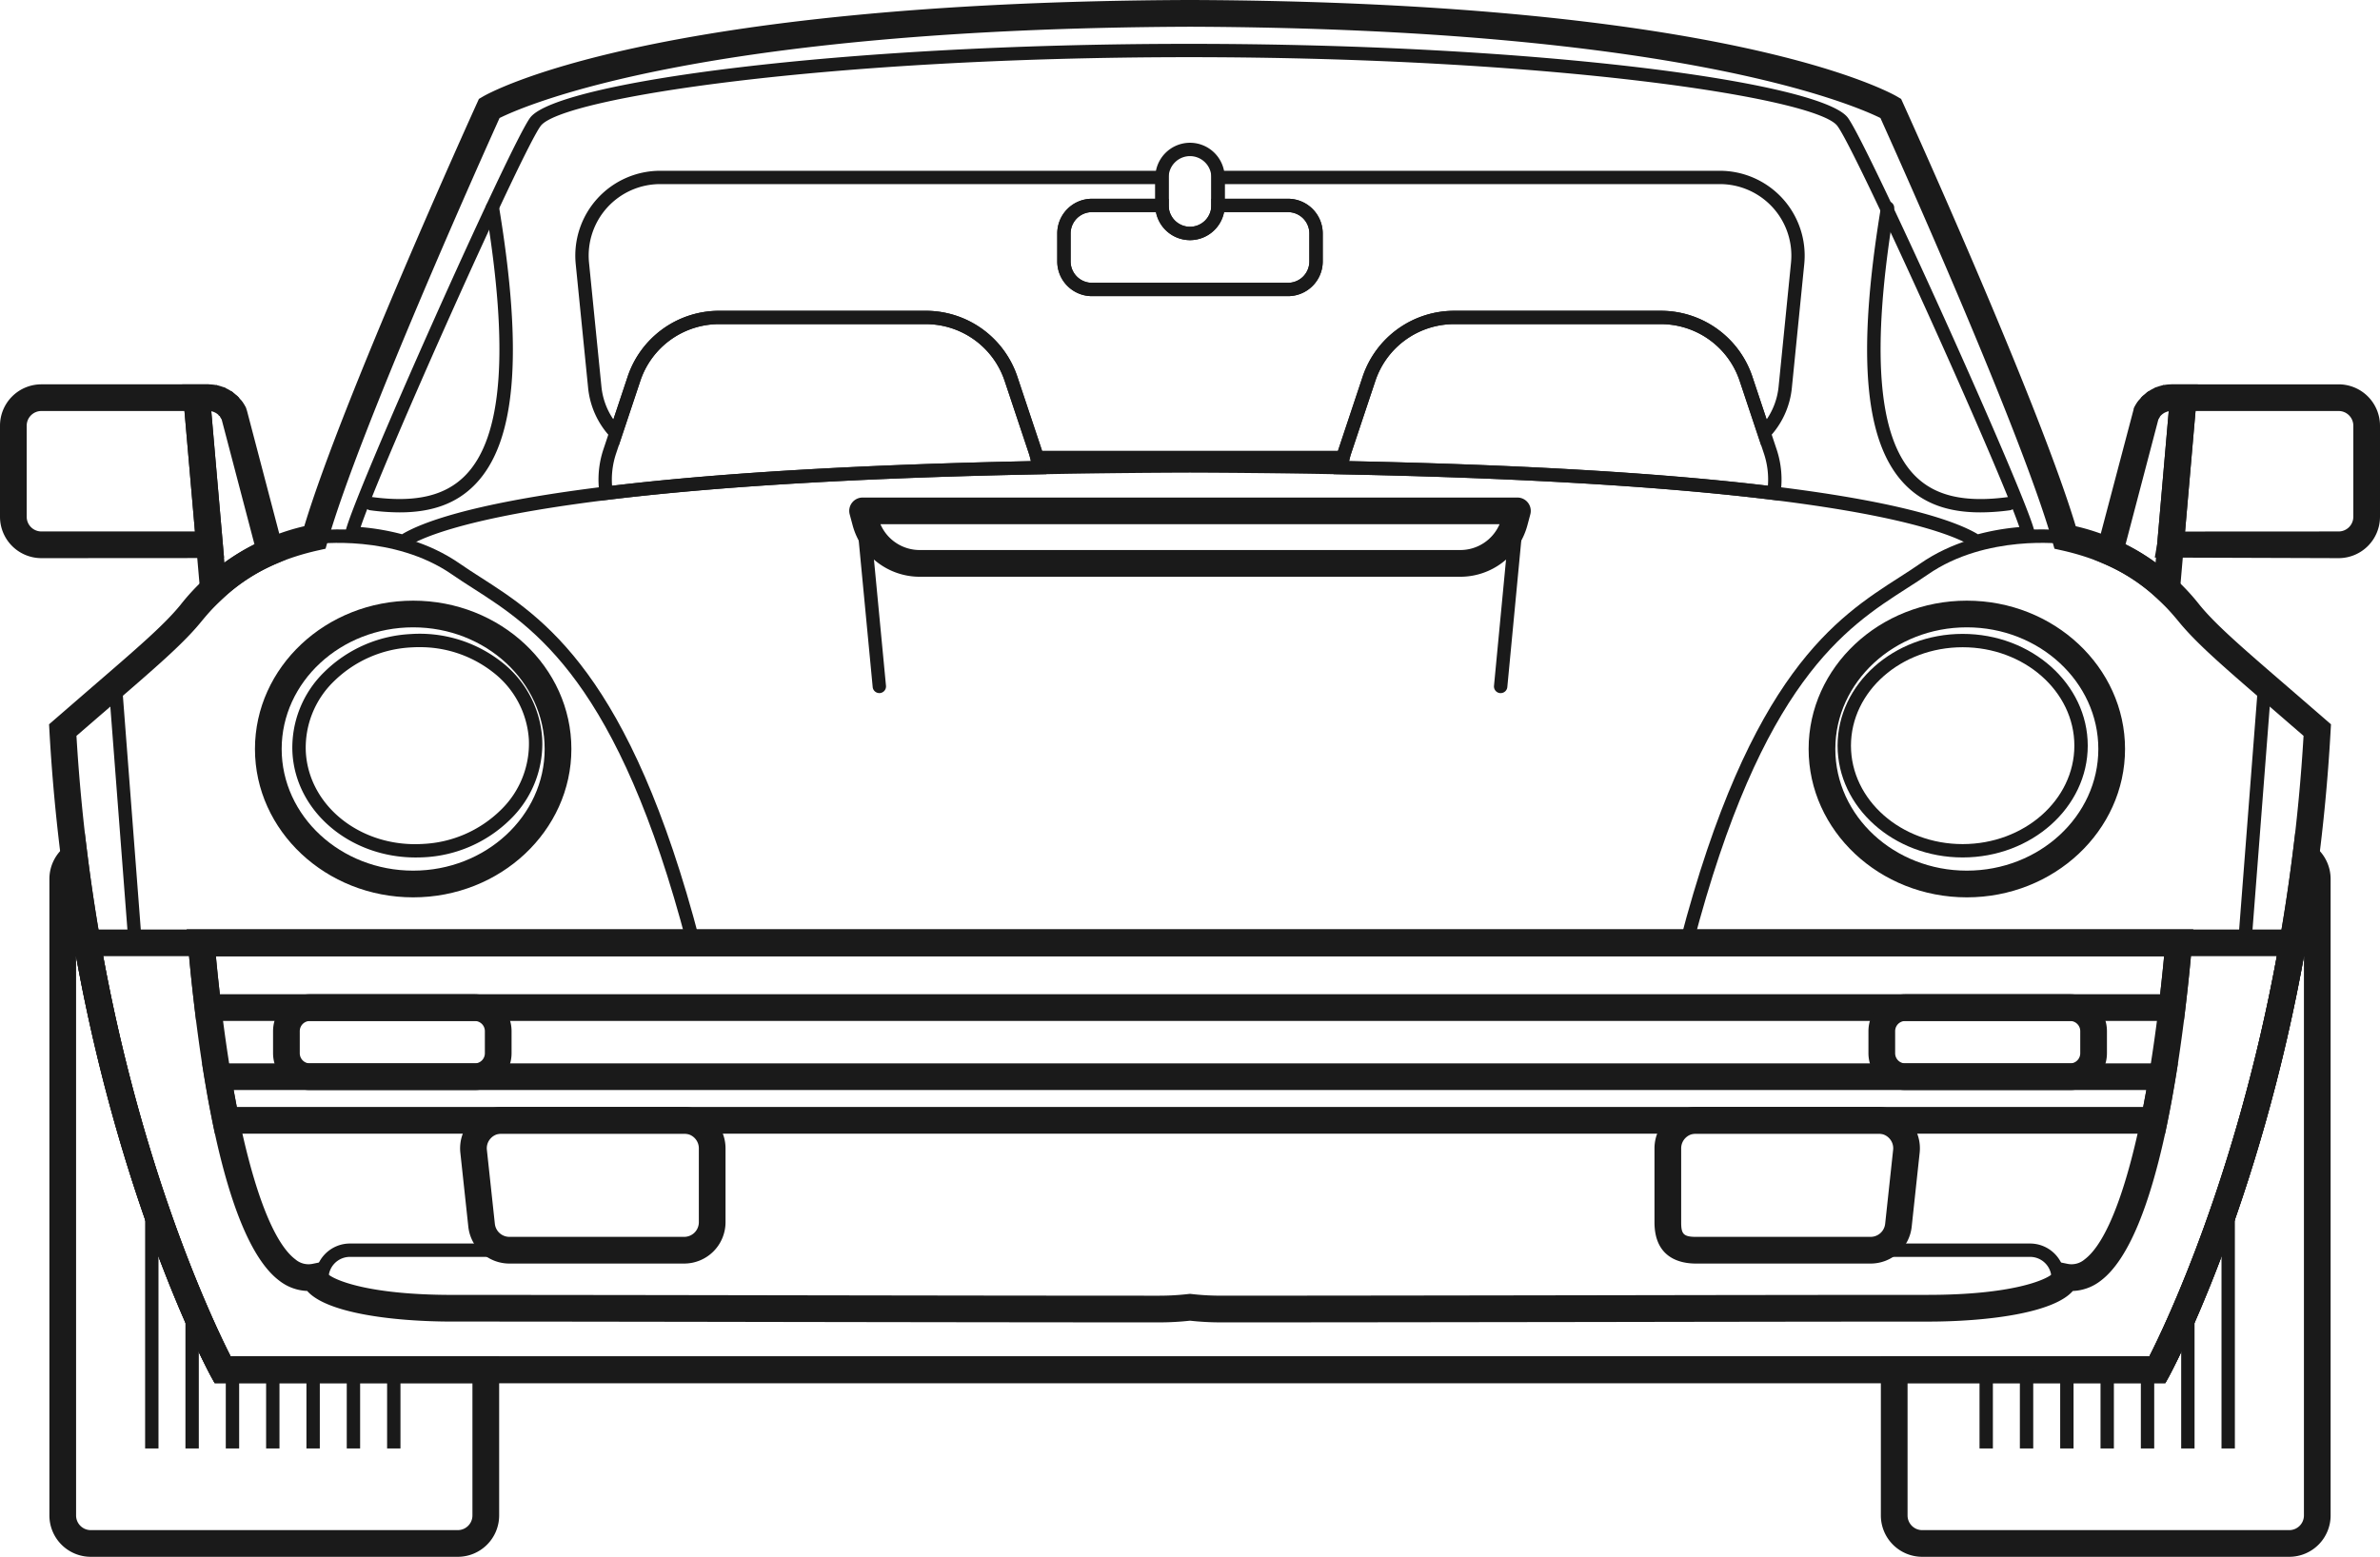 <svg xmlns="http://www.w3.org/2000/svg" width="365.184" height="238.947" viewBox="0 0 365.184 238.947">
  <g id="Group_503" data-name="Group 503" transform="translate(-1485.802 -1261)">
    <g id="Group_502" data-name="Group 502" transform="translate(1485.802 1261)">
      <rect id="Rectangle_687" data-name="Rectangle 687" width="2.047" height="38.685" transform="translate(16.758 106.214) rotate(-4.379)" fill="#1a1a1a"/>
      <g id="Group_485" data-name="Group 485" transform="translate(48.177 81.253)">
        <path id="Path_29048" data-name="Path 29048" d="M252.125-17.271c-10.551-40.394-23.438-48.651-32.844-54.679-1.114-.712-2.172-1.391-3.17-2.085-8.986-6.249-20.831-4.722-20.944-4.7l-.282-2.031c.51-.072,12.741-1.662,22.4,5.053.976.681,2.013,1.344,3.1,2.044,9.691,6.21,22.967,14.715,33.72,55.886Z" transform="translate(-194.885 80.985)" fill="#1a1a1a"/>
        <path id="Path_29049" data-name="Path 29049" d="M278.713-17.272l-1.98-.517c10.754-41.17,24.03-49.675,33.72-55.886,1.091-.7,2.128-1.362,3.1-2.044,9.652-6.712,21.886-5.122,22.4-5.053l-.282,2.031c-.113-.018-11.965-1.542-20.946,4.7-1,.694-2.056,1.373-3.171,2.085C302.151-65.923,289.264-57.666,278.713-17.272Z" transform="translate(-67.123 80.986)" fill="#1a1a1a"/>
      </g>
      <g id="Group_487" data-name="Group 487" transform="translate(39.121 92.192)">
        <path id="Path_29050" data-name="Path 29050" d="M308.708-31.176c-13.384,0-24.273-10.213-24.273-22.77s10.889-22.767,24.273-22.767S332.986-66.5,332.986-53.946,322.1-31.176,308.708-31.176Zm0-41.442c-11.125,0-20.175,8.377-20.175,18.672s9.05,18.672,20.175,18.672,20.18-8.377,20.18-18.672S319.835-72.618,308.708-72.618Z" transform="translate(-46.044 76.713)" fill="#1a1a1a"/>
        <g id="Group_486" data-name="Group 486">
          <path id="Path_29051" data-name="Path 29051" d="M215.627-31.176c-13.389,0-24.278-10.213-24.278-22.77s10.889-22.767,24.278-22.767S239.9-66.5,239.9-53.946,229.011-31.176,215.627-31.176Zm0-41.442c-11.127,0-20.18,8.377-20.18,18.672s9.053,18.672,20.18,18.672S235.8-43.651,235.8-53.946,226.752-72.618,215.627-72.618Z" transform="translate(-191.349 76.713)" fill="#1a1a1a"/>
          <path id="Path_29052" data-name="Path 29052" d="M212.5-40.4c-10.006,0-18.354-6.974-18.89-16.034a16.2,16.2,0,0,1,4.938-12.485,20.3,20.3,0,0,1,13.21-5.772,20.338,20.338,0,0,1,13.8,4.179,16.176,16.176,0,0,1,6.369,11.819A16.2,16.2,0,0,1,226.988-46.2a20.276,20.276,0,0,1-13.207,5.77C213.353-40.409,212.926-40.4,212.5-40.4Zm.546-32.281c-.387,0-.776.013-1.168.036A18.249,18.249,0,0,0,200-67.466a14.163,14.163,0,0,0-4.338,10.915c.489,8.315,8.518,14.669,18,14.07a18.233,18.233,0,0,0,11.88-5.173,14.172,14.172,0,0,0,4.338-10.917h0a14.158,14.158,0,0,0-5.59-10.328A18.1,18.1,0,0,0,213.049-72.677Z" transform="translate(-187.856 79.817)" fill="#1a1a1a"/>
          <path id="Path_29053" data-name="Path 29053" d="M305.36-40.409c-10.579,0-19.189-7.7-19.189-17.156s8.61-17.156,19.189-17.156,19.194,7.7,19.194,17.156S315.942-40.409,305.36-40.409Zm0-32.263c-9.45,0-17.138,6.776-17.138,15.107s7.688,15.107,17.138,15.107S322.5-49.237,322.5-57.565,314.815-72.672,305.36-72.672Z" transform="translate(-43.334 79.822)" fill="#1a1a1a"/>
        </g>
      </g>
      <rect id="Rectangle_688" data-name="Rectangle 688" width="38.685" height="2.047" transform="matrix(0.077, -0.997, 0.997, 0.077, 343.42, 144.628)" fill="#1a1a1a"/>
      <path id="Path_29054" data-name="Path 29054" d="M503.733,99.567H204.422l-.586-1.06c-.213-.389-21.466-39.626-24.767-99.051l-.056-1,6.51-5.637c7.176-6.192,11.128-9.6,13.635-12.667a33.912,33.912,0,0,1,19.015-12.1c5.77-19.166,25.666-63.092,26.527-64.99l.266-.589.558-.33c1-.594,25.6-14.557,108.516-14.856,82.993.3,107.589,14.262,108.593,14.856l.558.33.266.589c.86,1.9,20.757,45.824,26.529,64.992A33.9,33.9,0,0,1,509-19.849c2.512,3.068,6.474,6.487,13.67,12.7l6.477,5.606-.056,1c-3.3,59.425-24.557,98.662-24.77,99.051Zm-296.86-4.1H501.28C504.6,88.931,521.832,52.745,524.94.232L519.993-4.05c-7.368-6.359-11.427-9.86-14.167-13.2h0c-3.445-4.208-8.272-8.8-17.922-10.976l-1.186-.266-.333-1.17c-4.868-17.038-23.794-59.228-26.368-64.936-3.987-1.972-30.929-13.74-105.917-14.011-75,.271-101.955,12.029-105.963,14.011-2.576,5.714-21.5,47.9-26.365,64.936l-.333,1.17-1.186.266c-9.652,2.172-14.48,6.766-17.924,10.976-2.735,3.34-6.781,6.833-14.129,13.176L183.217.232C186.331,52.8,203.551,88.939,206.873,95.47Z" transform="translate(-171.485 112.712)" fill="#1a1a1a"/>
      <g id="Group_488" data-name="Group 488" transform="translate(28.644 142.659)">
        <path id="Path_29055" data-name="Path 29055" d="M493.7-42.965H188.715l-.218-1.8c-.476-3.918-.814-7.4-1.045-10.011l-.195-2.228H495.151l-.192,2.225c-.2,2.282-.54,5.87-1.045,10.013Zm-301.347-4.1H490.06c.254-2.2.456-4.2.615-5.847H191.74C191.9-51.181,192.106-49.2,192.349-47.063Z" transform="translate(-187.258 57.007)" fill="#1a1a1a"/>
        <path id="Path_29056" data-name="Path 29056" d="M489.375-38.193H190.153l-.335-1.636c-.458-2.243-.873-4.518-1.245-6.771l-.392-2.382H491.349l-.392,2.382c-.371,2.254-.784,4.53-1.247,6.771ZM193.505-42.288H486.025q.25-1.3.482-2.6H193.026C193.178-44.019,193.341-43.153,193.505-42.288Z" transform="translate(-185.817 69.534)" fill="#1a1a1a"/>
      </g>
      <path id="Path_29057" data-name="Path 29057" d="M346,3.3a43.5,43.5,0,0,1-4.794-.259,43.481,43.481,0,0,1-4.792.259c-16.605,0-37.137-.033-57.1-.064-18.874-.031-37.237-.061-51.286-.061-9,0-19.274-1.273-22.28-4.7a7.4,7.4,0,0,1-4.262-1.562c-8.871-6.633-12.6-35.234-14.037-51.693l-.195-2.225h307.9l-.195,2.225c-1.434,16.462-5.165,45.063-14.034,51.7a7.415,7.415,0,0,1-4.261,1.56c-3.007,3.429-13.279,4.7-22.283,4.7-14.049,0-32.414.031-51.288.061C383.134,3.268,362.605,3.3,346,3.3ZM341.206-1.08l.236.026A39.244,39.244,0,0,0,346-.8c16.6,0,37.129-.033,57.087-.064,18.877-.031,37.242-.059,51.294-.059,13.012,0,18.058-2.3,19.054-3.153V-6.177l2.456.5a3.069,3.069,0,0,0,2.581-.689c5.227-3.908,9.862-21.65,12.2-46.541H191.737c2.341,24.89,6.976,42.633,12.206,46.541a3.068,3.068,0,0,0,2.581.689l2.456-.5v2.105c1,.853,6.041,3.153,19.051,3.153,14.049,0,32.417.028,51.294.059,19.958.031,40.486.064,57.089.064a39.311,39.311,0,0,0,4.559-.259Z" transform="translate(-158.613 199.666)" fill="#1a1a1a"/>
      <path id="Path_29058" data-name="Path 29058" d="M501.654,12.613H202.343l-.586-1.063c-.136-.251-13.909-25.623-20.992-66.155l-.42-2.4H523.653l-.42,2.4c-7.084,40.533-20.857,65.9-20.992,66.155Zm-296.86-4.1H499.2c2.556-5.027,13.335-27.564,19.566-61.425H185.23C191.469-19,202.24,3.5,204.794,8.516Z" transform="translate(-169.406 199.666)" fill="#1a1a1a"/>
      <g id="Group_489" data-name="Group 489" transform="translate(41.898 152.603)">
        <path id="Path_29059" data-name="Path 29059" d="M223.375-38.421H198.088a5.659,5.659,0,0,1-5.655-5.655v-3.391a5.662,5.662,0,0,1,5.655-5.657h25.287a5.662,5.662,0,0,1,5.655,5.657v3.391A5.659,5.659,0,0,1,223.375-38.421Zm-25.287-10.6a1.56,1.56,0,0,0-1.557,1.56v3.391a1.56,1.56,0,0,0,1.557,1.56h25.287a1.56,1.56,0,0,0,1.557-1.56v-3.391a1.56,1.56,0,0,0-1.557-1.56Z" transform="translate(-192.433 53.124)" fill="#1a1a1a"/>
        <path id="Path_29060" data-name="Path 29060" d="M318.961-38.421H293.676a5.661,5.661,0,0,1-5.657-5.655v-3.391a5.664,5.664,0,0,1,5.657-5.657h25.284a5.662,5.662,0,0,1,5.655,5.657v3.391A5.659,5.659,0,0,1,318.961-38.421Zm-25.284-10.6a1.561,1.561,0,0,0-1.56,1.56v3.391a1.561,1.561,0,0,0,1.56,1.56h25.284a1.56,1.56,0,0,0,1.557-1.56v-3.391a1.56,1.56,0,0,0-1.557-1.56Z" transform="translate(-43.226 53.124)" fill="#1a1a1a"/>
      </g>
      <g id="Group_492" data-name="Group 492" transform="translate(48.364 169.905)">
        <g id="Group_490" data-name="Group 490">
          <path id="Path_29061" data-name="Path 29061" d="M197.009-32.862h-2.051a5.329,5.329,0,0,1,5.324-5.322h47.273v2.049H200.282A3.277,3.277,0,0,0,197.009-32.862Z" transform="translate(-194.958 59.143)" fill="#1a1a1a"/>
          <path id="Path_29062" data-name="Path 29062" d="M238.022-22.336H211.206A6.335,6.335,0,0,1,204.9-28l-1.222-11.337a6.34,6.34,0,0,1,1.585-4.92,6.356,6.356,0,0,1,4.725-2.108h28.035a6.351,6.351,0,0,1,6.344,6.346v11.34A6.351,6.351,0,0,1,238.022-22.336ZM209.987-42.273a2.231,2.231,0,0,0-1.677.748,2.221,2.221,0,0,0-.561,1.744l1.222,11.34a2.248,2.248,0,0,0,2.236,2.008h26.816a2.251,2.251,0,0,0,2.249-2.249v-11.34a2.252,2.252,0,0,0-2.249-2.251Z" transform="translate(-181.406 46.368)" fill="#1a1a1a"/>
        </g>
        <g id="Group_491" data-name="Group 491" transform="translate(205.498)">
          <path id="Path_29063" data-name="Path 29063" d="M331.806-32.862h-2.052a3.278,3.278,0,0,0-3.275-3.273H279.27v-2.049h47.209A5.33,5.33,0,0,1,331.806-32.862Z" transform="translate(-268.847 59.143)" fill="#1a1a1a"/>
          <path id="Path_29064" data-name="Path 29064" d="M308.359-22.336H281.546c-2.372,0-6.346-.825-6.346-6.346v-11.34a6.351,6.351,0,0,1,6.346-6.346h28.035a6.357,6.357,0,0,1,4.722,2.105,6.346,6.346,0,0,1,1.585,4.922L314.667-28A6.335,6.335,0,0,1,308.359-22.336ZM281.546-42.273a2.254,2.254,0,0,0-2.251,2.251v11.34c0,1.741.294,2.249,2.251,2.249h26.813a2.247,2.247,0,0,0,2.236-2.008l1.222-11.34a2.221,2.221,0,0,0-.561-1.744,2.226,2.226,0,0,0-1.675-.748Z" transform="translate(-275.2 46.368)" fill="#1a1a1a"/>
        </g>
      </g>
      <g id="Group_495" data-name="Group 495" transform="translate(0 58.989)">
        <path id="Path_29065" data-name="Path 29065" d="M190.1-53.873l-3.112-35.8h4.064a6.379,6.379,0,0,1,5.762,3.711l.12.338L202.926-62.8l-1.611.7a28.111,28.111,0,0,0-8.141,5.34Zm1.36-31.672,2.018,23.225a32,32,0,0,1,4.607-2.791l-5.061-19.276A2.291,2.291,0,0,0,191.457-85.545Z" transform="translate(-159.038 89.678)" fill="#1a1a1a"/>
        <g id="Group_493" data-name="Group 493">
          <path id="Path_29066" data-name="Path 29066" d="M189.123-85.732l.175-.291-.2.273,2.138-3.516.3.218Z" transform="translate(-155.741 90.319)" fill="#1a1a1a"/>
          <path id="Path_29067" data-name="Path 29067" d="M189.3-85.863,189.162-86l2.776-3.014c.141.131.271.261.4.4Z" transform="translate(-155.641 90.708)" fill="#1a1a1a"/>
          <path id="Path_29068" data-name="Path 29068" d="M189.546-85.744a2.477,2.477,0,0,0-.289-.453l3.227-2.525.005.005a6.484,6.484,0,0,1,.773,1.245l.005.01v.005Z" transform="translate(-155.493 91.17)" fill="#1a1a1a"/>
          <path id="Path_29069" data-name="Path 29069" d="M188.949-85.636l.083-.246-.105.236,1.366-3.863.31.124Z" transform="translate(-156.009 89.942)" fill="#1a1a1a"/>
          <path id="Path_29070" data-name="Path 29070" d="M182.419-63a6.351,6.351,0,0,1-6.346-6.346V-83.332a6.351,6.351,0,0,1,6.346-6.346h25.712l2.315,26.6-2.172.061Zm0-22.583a2.252,2.252,0,0,0-2.249,2.251v13.985a2.252,2.252,0,0,0,2.249,2.251h23.563l-1.608-18.488Z" transform="translate(-176.073 89.678)" fill="#1a1a1a"/>
          <path id="Path_29071" data-name="Path 29071" d="M188.784-85.576l.025-.161-.04.158.628-4.055.368.081Z" transform="translate(-156.255 89.745)" fill="#1a1a1a"/>
        </g>
        <path id="Path_29072" data-name="Path 29072" d="M314.36-53.873l-3.076-2.884a28.112,28.112,0,0,0-8.141-5.34l-1.611-.7,6.116-23.167a6.365,6.365,0,0,1,5.76-3.713h4.064Zm-7.985-11.238a32.007,32.007,0,0,1,4.607,2.791L313-85.545a2.271,2.271,0,0,0-1.562,1.155Z" transform="translate(19.765 89.678)" fill="#1a1a1a"/>
        <g id="Group_494" data-name="Group 494" transform="translate(327.405)">
          <path id="Path_29073" data-name="Path 29073" d="M307.311-85.876l-.163-.19.033.048-.033-.048.033.048-1.266-1.366-1.238-1.633.338-.25,2.306,3.385-.05-.053Z" transform="translate(-302.73 90.319)" fill="#1a1a1a"/>
          <path id="Path_29074" data-name="Path 29074" d="M307.513-86l-3.173-2.612c.128-.141.259-.271.4-.4l2.8,2.994-.146-.118Z" transform="translate(-303.257 90.708)" fill="#1a1a1a"/>
          <path id="Path_29075" data-name="Path 29075" d="M307.651-85.756l-3.734-1.688,0-.005h0l0,0a6.218,6.218,0,0,1,.753-1.232l.031-.038,3.227,2.525A2.3,2.3,0,0,0,307.651-85.756Z" transform="translate(-303.917 91.17)" fill="#1a1a1a"/>
          <path id="Path_29076" data-name="Path 29076" d="M306.871-85.662l-1.7-3.733.29-.114,1.466,3.826Z" transform="translate(-301.961 89.942)" fill="#1a1a1a"/>
          <path id="Path_29077" data-name="Path 29077" d="M333.388-63l-28.214-.092.379-2.146,2.123-24.439h25.712a6.351,6.351,0,0,1,6.346,6.346v13.985A6.351,6.351,0,0,1,333.388-63ZM311.433-85.583l-1.608,18.5,23.564-.013a2.254,2.254,0,0,0,2.251-2.251V-83.332a2.254,2.254,0,0,0-2.251-2.251Z" transform="translate(-301.955 89.678)" fill="#1a1a1a"/>
          <path id="Path_29078" data-name="Path 29078" d="M306.581-85.583l-.99-3.975.34-.076h0l.012,0,.73,4.032-.077-.386.07.388-.13-.69.107.61-.175-.645Z" transform="translate(-301.305 89.745)" fill="#1a1a1a"/>
        </g>
      </g>
      <g id="Group_496" data-name="Group 496" transform="translate(130.305 76.366)">
        <path id="Path_29079" data-name="Path 29079" d="M230.947-53.506a1.023,1.023,0,0,1-1.019-.927l-2.569-26.939a1.026,1.026,0,0,1,.922-1.119,1.042,1.042,0,0,1,1.119.925l2.569,26.939a1.029,1.029,0,0,1-.924,1.119Z" transform="translate(-226.329 83.518)" fill="#1a1a1a"/>
        <path id="Path_29080" data-name="Path 29080" d="M320.727-70.736h-82.97a10.659,10.659,0,0,1-10.282-7.9l-.451-1.68a2.047,2.047,0,0,1,.356-1.777,2.047,2.047,0,0,1,1.624-.8H329.48a2.047,2.047,0,0,1,1.624.8,2.048,2.048,0,0,1,.356,1.777l-.448,1.68A10.655,10.655,0,0,1,320.727-70.736ZM231.743-78.8a6.559,6.559,0,0,0,6.013,3.962h82.97A6.554,6.554,0,0,0,326.74-78.8Z" transform="translate(-226.954 82.893)" fill="#1a1a1a"/>
        <path id="Path_29081" data-name="Path 29081" d="M266.61-53.5l-.1,0a1.029,1.029,0,0,1-.925-1.119l2.569-26.939a1.022,1.022,0,0,1,1.119-.924,1.027,1.027,0,0,1,.922,1.119L267.63-54.431A1.023,1.023,0,0,1,266.61-53.5Z" transform="translate(-166.653 83.516)" fill="#1a1a1a"/>
      </g>
      <g id="Group_499" data-name="Group 499" transform="translate(7.58 127.698)">
        <path id="Path_29082" data-name="Path 29082" d="M241.692,48.4H185.376a6.351,6.351,0,0,1-6.343-6.346V-55.668a6.389,6.389,0,0,1,2.587-5.1l2.817-2.085.438,3.478c5.337,42.512,19.041,71.249,21.968,77.006h41.2V42.054A6.352,6.352,0,0,1,241.692,48.4ZM183.128-43.747v85.8a2.252,2.252,0,0,0,2.248,2.251h56.316a2.253,2.253,0,0,0,2.251-2.251V21.732H204.389l-.586-1.063C203.654,20.4,190.319-4.2,183.128-43.747Z" transform="translate(-179.033 62.849)" fill="#1a1a1a"/>
        <g id="Group_497" data-name="Group 497" transform="translate(14.687 56.745)">
          <rect id="Rectangle_689" data-name="Rectangle 689" width="2.051" height="12.086" transform="translate(37.129 25.787)" fill="#1a1a1a"/>
          <rect id="Rectangle_690" data-name="Rectangle 690" width="2.051" height="12.086" transform="translate(30.939 25.787)" fill="#1a1a1a"/>
          <rect id="Rectangle_691" data-name="Rectangle 691" width="2.051" height="12.086" transform="translate(24.752 25.787)" fill="#1a1a1a"/>
          <rect id="Rectangle_692" data-name="Rectangle 692" width="2.051" height="12.086" transform="translate(18.565 25.787)" fill="#1a1a1a"/>
          <rect id="Rectangle_693" data-name="Rectangle 693" width="2.051" height="12.086" transform="translate(12.377 25.787)" fill="#1a1a1a"/>
          <rect id="Rectangle_694" data-name="Rectangle 694" width="2.051" height="21.756" transform="translate(6.187 16.117)" fill="#1a1a1a"/>
          <rect id="Rectangle_695" data-name="Rectangle 695" width="2.051" height="37.873" fill="#1a1a1a"/>
        </g>
        <path id="Path_29083" data-name="Path 29083" d="M351.427,48.4H295.112a6.352,6.352,0,0,1-6.349-6.346V17.635h41.2c2.927-5.757,16.631-34.494,21.968-77.006l.438-3.478,2.817,2.085a6.388,6.388,0,0,1,2.589,5.1V42.054A6.351,6.351,0,0,1,351.427,48.4ZM292.861,21.732V42.054a2.253,2.253,0,0,0,2.251,2.251h56.316a2.254,2.254,0,0,0,2.251-2.251V-43.759C346.487-4.205,333.15,20.4,333,20.669l-.586,1.063Z" transform="translate(-7.747 62.849)" fill="#1a1a1a"/>
        <g id="Group_498" data-name="Group 498" transform="translate(296.156 56.745)">
          <rect id="Rectangle_696" data-name="Rectangle 696" width="2.051" height="12.086" transform="translate(0 25.787)" fill="#1a1a1a"/>
          <rect id="Rectangle_697" data-name="Rectangle 697" width="2.051" height="12.086" transform="translate(6.19 25.787)" fill="#1a1a1a"/>
          <rect id="Rectangle_698" data-name="Rectangle 698" width="2.051" height="12.086" transform="translate(12.377 25.787)" fill="#1a1a1a"/>
          <rect id="Rectangle_699" data-name="Rectangle 699" width="2.051" height="12.086" transform="translate(18.565 25.787)" fill="#1a1a1a"/>
          <rect id="Rectangle_700" data-name="Rectangle 700" width="2.051" height="12.086" transform="translate(24.754 25.787)" fill="#1a1a1a"/>
          <rect id="Rectangle_701" data-name="Rectangle 701" width="2.051" height="21.756" transform="translate(30.942 16.117)" fill="#1a1a1a"/>
          <rect id="Rectangle_702" data-name="Rectangle 702" width="2.051" height="37.873" transform="translate(37.129)" fill="#1a1a1a"/>
        </g>
      </g>
      <path id="Path_29084" data-name="Path 29084" d="M250.616-89.212a5.329,5.329,0,0,1-5.324-5.322v-4.3a5.329,5.329,0,0,1,5.324-5.322,5.329,5.329,0,0,1,5.324,5.322v4.3A5.329,5.329,0,0,1,250.616-89.212Zm0-12.895a3.277,3.277,0,0,0-3.273,3.273v4.3a3.277,3.277,0,0,0,3.273,3.273,3.277,3.277,0,0,0,3.273-3.273v-4.3A3.277,3.277,0,0,0,250.616-102.106Z" transform="translate(-68.024 126.069)" fill="#1a1a1a"/>
      <path id="Path_29085" data-name="Path 29085" d="M447.1-32.59l-.392-.256c-3.972-2.6-24.37-11.094-120.179-11.422-95.793.328-116.2,8.825-120.174,11.422l-.392.254-.446-.125a35.039,35.039,0,0,0-7.626-1.237l-1.24-.064.3-1.209c1.181-5.447,25.587-60.1,28.388-63.586,4.279-5.329,46.827-11.271,101.041-11.271s96.761,5.941,101.041,11.271c2.855,3.557,27.487,58.137,28.683,63.551l.33,1.393-1.265-.085a35.039,35.039,0,0,0-7.626,1.237ZM199.281-35.914a37.01,37.01,0,0,1,6.354,1.1C211.571-38.362,235-46,326.533-46.317c91.545.312,114.97,7.954,120.9,11.506a36.805,36.805,0,0,1,6.354-1.1c-3.127-9.286-25.277-58.283-27.956-61.62-3.439-4.285-43.89-10.505-99.445-10.505s-96.006,6.221-99.445,10.505C224.317-94.261,202.385-45.233,199.281-35.914Z" transform="translate(-143.943 116.813)" fill="#1a1a1a"/>
      <g id="Group_500" data-name="Group 500" transform="translate(91.833 47.703)">
        <path id="Path_29086" data-name="Path 29086" d="M324.38-64.946l-.986-.12c-16.856-2.072-39.152-3.388-66.27-3.918l-1.155-.023.161-1.142a14.7,14.7,0,0,1,.612-2.712l3.693-11.092A14.8,14.8,0,0,1,274.5-94.085h31.689a14.793,14.793,0,0,1,14.057,10.131l3.7,11.094a14.637,14.637,0,0,1,.592,6.935Zm-66.022-6.062c26.107.535,47.716,1.805,64.262,3.785A12.571,12.571,0,0,0,322-72.212l-3.7-11.094a12.745,12.745,0,0,0-12.111-8.733H274.5a12.754,12.754,0,0,0-12.116,8.733l-3.7,11.094A10.648,10.648,0,0,0,258.358-71.008Z" transform="translate(-143.19 94.085)" fill="#1a1a1a"/>
        <path id="Path_29087" data-name="Path 29087" d="M212.26-64.946l-.154-.978a14.638,14.638,0,0,1,.592-6.935l3.7-11.094a14.793,14.793,0,0,1,14.057-10.131h31.692a14.8,14.8,0,0,1,14.06,10.131l3.7,11.094a14.772,14.772,0,0,1,.607,2.712l.156,1.14-1.15.023c-27.118.53-49.414,1.846-66.27,3.918Zm18.193-27.093a12.745,12.745,0,0,0-12.111,8.733l-3.7,11.094a12.618,12.618,0,0,0-.627,4.989c16.549-1.98,38.158-3.25,64.265-3.785a10.264,10.264,0,0,0-.325-1.2l-3.7-11.094a12.751,12.751,0,0,0-12.113-8.733Z" transform="translate(-211.932 94.085)" fill="#1a1a1a"/>
      </g>
      <path id="Path_29088" data-name="Path 29088" d="M274.829-85.857H244.742a5.329,5.329,0,0,1-5.324-5.322v-4.3a5.329,5.329,0,0,1,5.324-5.322h11.77v1.024a3.277,3.277,0,0,0,3.273,3.273,3.277,3.277,0,0,0,3.273-3.273V-100.8h11.77a5.329,5.329,0,0,1,5.324,5.322v4.3A5.329,5.329,0,0,1,274.829-85.857ZM244.742-98.752a3.278,3.278,0,0,0-3.273,3.275v4.3a3.276,3.276,0,0,0,3.273,3.273h30.086a3.276,3.276,0,0,0,3.273-3.273v-4.3a3.278,3.278,0,0,0-3.273-3.275H265.01a5.333,5.333,0,0,1-5.224,4.3,5.335,5.335,0,0,1-5.224-4.3Z" transform="translate(-77.193 131.309)" fill="#1a1a1a"/>
      <path id="Path_29089" data-name="Path 29089" d="M328.357-57.45h-47.8l-.187-.784c-.072-.295-.146-.589-.241-.884l-3.7-11.089a12.751,12.751,0,0,0-12.113-8.733H232.623a12.745,12.745,0,0,0-12.111,8.733L217.2-60.272l-1.175-1.237a12.908,12.908,0,0,1-3.519-7.665l-1.9-18.985a13.035,13.035,0,0,1,3.3-10.031,13.042,13.042,0,0,1,9.655-4.287h78.025v6.346h-11.77a3.278,3.278,0,0,0-3.273,3.275v4.3a3.276,3.276,0,0,0,3.273,3.273H319.9a3.276,3.276,0,0,0,3.273-3.273v-4.3a3.278,3.278,0,0,0-3.273-3.275h-11.77v-6.346h78.025a13.042,13.042,0,0,1,9.655,4.287,13.035,13.035,0,0,1,3.3,10.031l-1.9,18.985a12.877,12.877,0,0,1-3.519,7.665l-1.175,1.237-3.314-9.934A12.745,12.745,0,0,0,377.1-78.939H345.408a12.754,12.754,0,0,0-12.116,8.733l-3.7,11.094c-.092.269-.159.54-.225.812l-.192.779ZM282.152-59.5h45.416c.026-.092.054-.179.084-.266l3.693-11.092a14.8,14.8,0,0,1,14.062-10.131H377.1a14.792,14.792,0,0,1,14.057,10.131l2.182,6.546a10.8,10.8,0,0,0,1.839-5.071l1.9-18.984a10.98,10.98,0,0,0-2.781-8.454,10.984,10.984,0,0,0-8.134-3.611H310.185v2.251H319.9a5.329,5.329,0,0,1,5.324,5.322v4.3a5.329,5.329,0,0,1-5.324,5.322H289.817a5.329,5.329,0,0,1-5.324-5.322v-4.3a5.329,5.329,0,0,1,5.324-5.322h9.719v-2.251H223.562a10.985,10.985,0,0,0-8.134,3.611,10.98,10.98,0,0,0-2.781,8.454l1.9,18.984a10.8,10.8,0,0,0,1.841,5.071l2.179-6.546a14.793,14.793,0,0,1,14.057-10.131h31.692a14.8,14.8,0,0,1,14.06,10.131l3.7,11.094C282.1-59.673,282.129-59.586,282.152-59.5Z" transform="translate(-122.268 128.689)" fill="#1a1a1a"/>
      <g id="Group_501" data-name="Group 501" transform="translate(55.912 30.882)">
        <path id="Path_29090" data-name="Path 29090" d="M203.324-52.893a34.085,34.085,0,0,1-4.533-.325,1.024,1.024,0,0,1-.876-1.152,1.024,1.024,0,0,1,1.152-.878c6.694.9,11.263-.172,14.367-3.365,5.662-5.836,6.679-19.195,3.107-40.848a1.023,1.023,0,0,1,.843-1.175,1.013,1.013,0,0,1,1.178.845c3.736,22.644,2.574,36.181-3.66,42.6C212.1-54.294,208.356-52.893,203.324-52.893Z" transform="translate(-197.905 100.653)" fill="#1a1a1a"/>
        <path id="Path_29091" data-name="Path 29091" d="M305.306-52.893c-5.032,0-8.771-1.4-11.578-4.295-6.233-6.423-7.4-19.96-3.66-42.6a1.008,1.008,0,0,1,1.178-.845,1.023,1.023,0,0,1,.843,1.175c-3.572,21.653-2.556,35.011,3.107,40.848,3.1,3.194,7.66,4.264,14.367,3.365a1.03,1.03,0,0,1,1.152.878,1.024,1.024,0,0,1-.876,1.152A34.084,34.084,0,0,1,305.306-52.893Z" transform="translate(-57.363 100.653)" fill="#1a1a1a"/>
      </g>
    </g>
  </g>
</svg>
